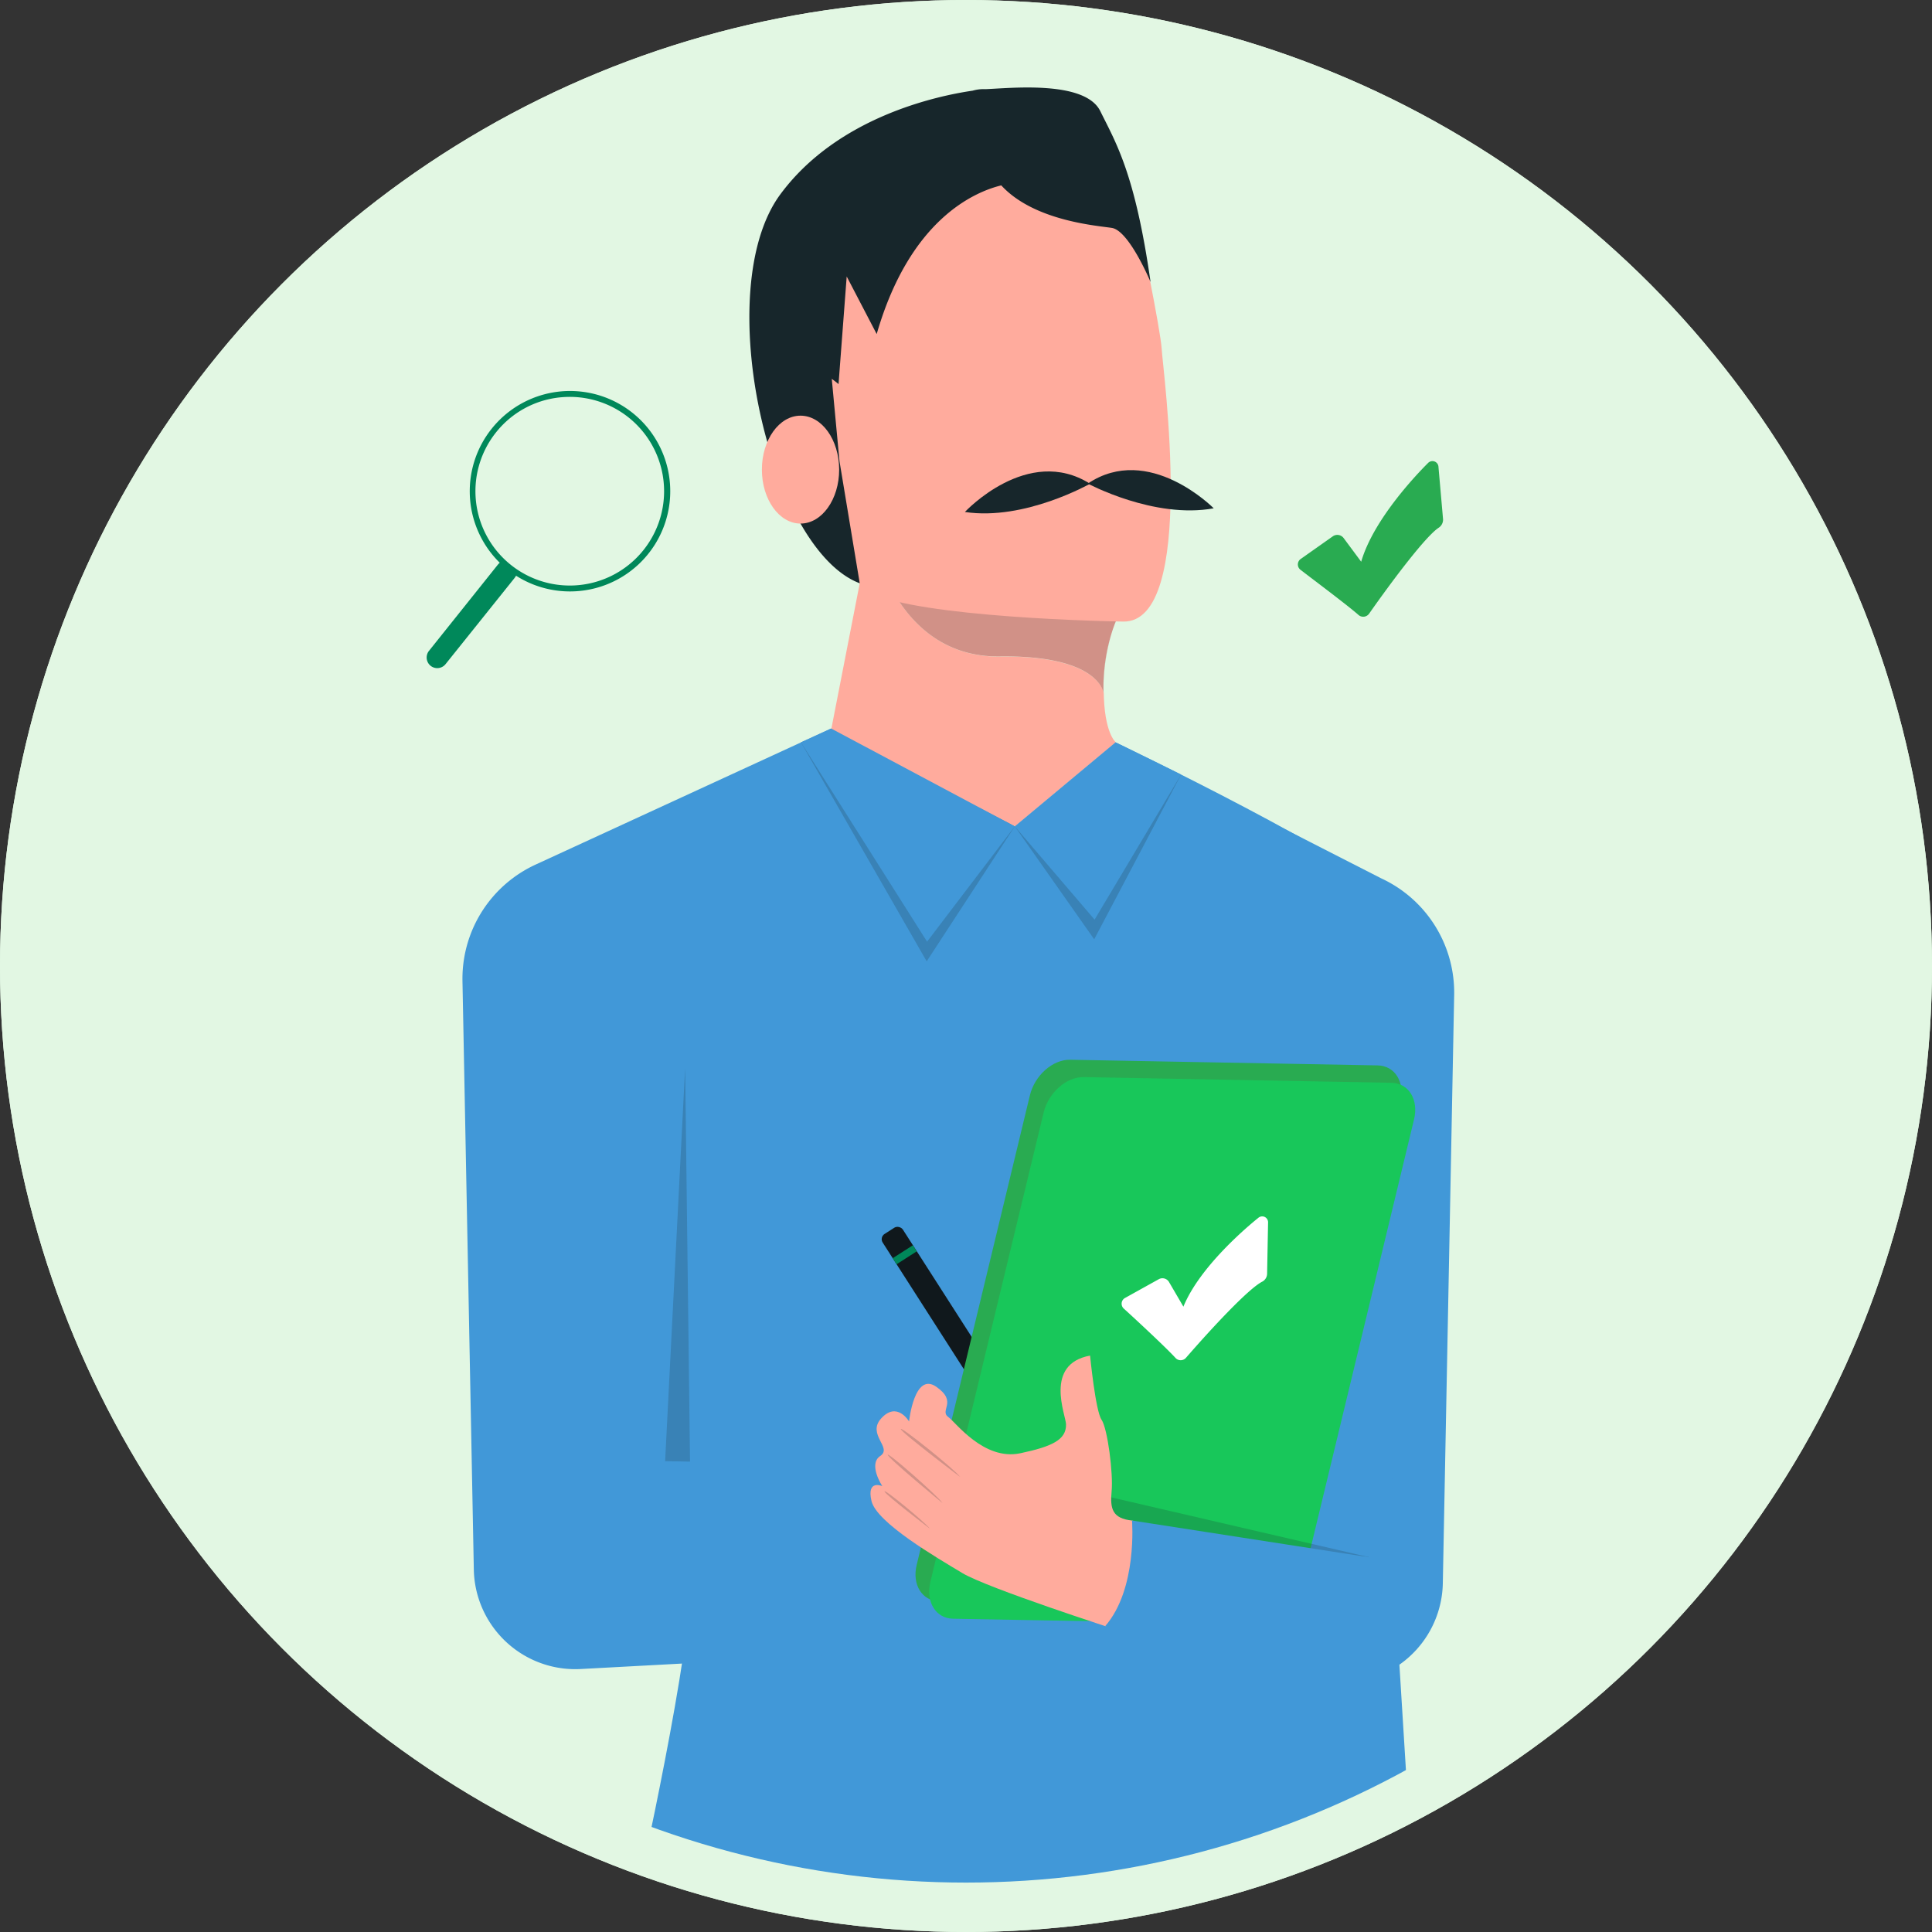 <svg xmlns="http://www.w3.org/2000/svg" viewBox="0 0 400 400"><rect x="0" y="0" width="400" height="400" fill="#333333" stroke="none"/><defs><clipPath id="clip-path"><circle cx="200" cy="200" r="189.77" style="fill:none"/></clipPath><style>.cls-2{fill:#e2f7e3}.cls-4{fill:#4198d8}.cls-5{fill:#ffab9d}.cls-6{opacity:.2}.cls-7{fill:#17262b}.cls-9{fill:#00885a}.cls-10{fill:#29ab51}</style></defs><g id="Layer_2" data-name="Layer 2"><g id="Layer_1-2" data-name="Layer 1"><circle class="cls-2" cx="200" cy="200" r="200"/><circle class="cls-2" cx="200" cy="200" r="200"/><g style="clip-path:url(#clip-path)"><path class="cls-4" d="M294.48 188.17a26.07 26.07 0 0 0-8.56-6.34l-55.08-28.14-7.79 191.84 53.47 2.88a21 21 0 0 0 16.86-7 21.05 21.05 0 0 0 5.34-13.61l2.35-121.8a26.08 26.08 0 0 0-6.59-17.83z"/><path class="cls-4" d="M292.76 231.77c2.32-40.42 2.68-37.34-2.59-44.19-6.84-8.91-59.21-33.89-59.21-33.89l2.95 32.49-28.59-18.12-36.18-14.37c0 .22-48.8 25.85-51.24 46.6s-13.34 113.33 10 114.52c5 .26 3.44 13.18 15 12.23.59 13.35-10.9 64.79-10.9 64.79l160.38-4.42-4.29-69.23s.61-10.57 0-12.4c3.06-1.26 2.13 19.89 4.95 16.68 8.72-9.99-2.54-51.39-.28-90.69z"/><path class="cls-4" d="M172.08 150.83 110.9 179a26.11 26.11 0 0 0-8.57 6.34 26 26 0 0 0-6.58 17.81l2.35 121.8a21 21 0 0 0 5.33 13.6 21 21 0 0 0 16.86 7l53.47-2.88v-20.2l-8.32-80.95-6.7-53.52z"/><path class="cls-5" d="M230.17 131c.26-.83.57-1.67.91-2.5l-.06.14c-.32.8-.6 1.59-.85 2.36zM207 135.93c-12.48.16-19.24-8-22.63-14.45l-6.37-.72-6 30.75 38.16 19.58 11.15-9.3 9.71-8.1s-2.44-1.84-2.51-10.73v.51s-.84-7.8-21.51-7.54z"/><g class="cls-6"><path class="cls-7" d="m235 122.77.4.07a.47.47 0 0 0-.4-.07z"/></g><g class="cls-6"><path class="cls-7" d="M230.17 131a38.14 38.14 0 0 0-1.72 12 42.45 42.45 0 0 1 1.72-12z"/></g><g class="cls-6"><path class="cls-7" d="M231.08 128.53c2-4.74 3.27-5.66 3.87-5.76l-53.62-9.08a34.55 34.55 0 0 0 3 7.79l47.46 5.4c-.24.55-.48 1.12-.71 1.65z"/></g><path class="cls-5" d="M230.17 131c.25-.8.53-1.59.85-2.36l.06-.14c.23-.55.47-1.1.73-1.65l-47.46-5.4c3.39 6.48 10.15 14.61 22.63 14.45 20.69-.26 21.48 7.54 21.48 7.54v-.51a38.14 38.14 0 0 1 1.71-11.93z"/><g class="cls-6"><path class="cls-7" d="M230.17 131c.25-.8.53-1.59.85-2.36l.06-.14c.23-.55.47-1.1.73-1.65l-47.46-5.4c3.39 6.48 10.15 14.61 22.63 14.45 20.69-.26 21.48 7.54 21.48 7.54v-.51a38.14 38.14 0 0 1 1.71-11.93z"/></g><path class="cls-5" d="M235.84 46.81s4.49 21.66 4.68 25.51 7.44 56.66-8 56.37-52.11-2-54.57-7.93-8.48-56.41-6-62.54S202.79 28 214.27 32.8s21.57 14.01 21.57 14.01z"/><path class="cls-7" d="M227.8 23c-3.22-6.48-18.92-4.71-23.81-4.54a7.92 7.92 0 0 0-2.6.31c-7.28 1.06-28 5.4-39.87 21.52-14.52 19.79-2.17 73.45 16.48 80.47l-4.2-25.32-1.59-17c.82.58 1.4 1.08 1.4 1.08l1.69-22.28 6.21 11.92c6.84-23.71 20.22-29.42 25.79-30.78 6.82 7.43 20 8.34 22.91 8.81 3.58.58 8 11.2 8 11.2C235 35.84 231 29.51 227.8 23z"/><ellipse class="cls-5" cx="170.96" cy="85.95" rx="8" ry="11.17" transform="translate(-5.22 11.28)"/><path class="cls-7" d="M251.29 105.24s-13.42-13.61-26.07-5.12c0 0 13.72 7.38 26.07 5.12z"/><path class="cls-7" d="M199.77 106s13-14 25.92-5.84c0-.04-13.51 7.71-25.92 5.84z"/><g class="cls-6"><path class="cls-7" d="m141.85 221.1-4.14 81.42 5.15.09-1.01-81.51z"/></g><rect x="191.63" y="251.93" width="4.97" height="36.97" rx="1.28" transform="rotate(-32.66 194.084 270.39)" style="fill:#10181c"/><path class="cls-9" transform="rotate(-32.66 187.279 259.78)" d="M184.82 259.06h4.97v1.49h-4.97z"/><path class="cls-10" d="m194.5 331.54 63.67 1.17c3.59.06 7.32-3.23 8.31-7.36l23.44-97.18c1-4.13-1.11-7.53-4.71-7.59l-63.66-1.17c-3.6-.06-7.32 3.23-8.32 7.36L189.79 324c-1 4.08 1.11 7.48 4.71 7.54z"/><path d="M197.33 335.14 261 336.3c3.6.07 7.32-3.22 8.32-7.35l23.44-97.18c1-4.13-1.11-7.53-4.71-7.59L224.38 223c-3.6-.06-7.32 3.23-8.31 7.36l-23.45 97.17c-.99 4.14 1.12 7.54 4.71 7.61z" style="fill:#18c75a"/><path d="M243.35 281.12a1.45 1.45 0 0 0 2.19 0c5.56-6.4 13-14.36 15.8-15.77a1.89 1.89 0 0 0 1-1.6l.2-10.6a1.22 1.22 0 0 0-1.17-1.31 1.26 1.26 0 0 0-.86.31c-2.08 1.67-12.07 10-15.5 18.38l-3-5.14a1.58 1.58 0 0 0-2.07-.56l-7 3.89a1.36 1.36 0 0 0-.26 2.22c1.41 1.27 8.53 7.84 10.67 10.18z" style="fill:#fff"/><g class="cls-6"><path class="cls-7" d="m229.19 316.11 54.53 6.35-55.61-12.9 1.08 6.55z"/></g><path class="cls-5" d="M225.69 280.66s1.11 11.43 2.37 13.27 2.44 11.16 2.09 14.82.16 5.62 4.22 6.06-3.16 22.64-3.16 22.64-26.82-8.65-32-11.78-17.72-10.38-18.78-14.91 2.24-3.08 2.24-3.08-3-4.52-.42-6.24-2.81-4.42.17-7.75c3.29-3.67 5.79.6 5.79.6s1.08-10.34 5.63-7.18.53 4.89 2.53 6.3c1.45 1 7.31 9.07 14.88 7.47 6.56-1.39 9.54-2.78 9.46-6-.04-1.88-4.62-12.46 4.98-14.22z"/><g class="cls-6"><path class="cls-7" d="M192.55 316.51s-9.2-7-9.42-7.72 8.21 6.21 9.42 7.72z"/></g><g class="cls-6"><path class="cls-7" d="M183.8 301.21c-.17-.75 10.23 8.37 11.36 10 0 0-11.18-9.2-11.36-10"/></g><g class="cls-6"><path class="cls-7" d="M186.5 295.88c-.17-.75 11.15 8.31 12.28 9.9 0 0-12.1-9.14-12.28-9.9"/></g><path class="cls-4" d="M234.37 314.81s1.17 14.15-5.55 21.86l41.91 21.91 13-36.12z"/><path class="cls-4" d="m270.73 358.58 17.32-3.94-2.73-11.98-14.59 15.92zM245.29 169.56l-25.45 8.01 10.76 15.35 14.69-23.36z"/><g class="cls-6"><path class="cls-7" d="m171.94 151.51 38.16 19.58-18.24 27.94-26.03-45.34 6.11-2.18z"/></g><g class="cls-6"><path class="cls-7" d="m230.89 157.76-20.79 13.33 16.44 23.38 17.99-34.1-13.64-2.61z"/></g><path class="cls-4" d="m172.08 150.83 38.02 20.26-18.16 23.87-26.11-41.27 6.25-2.86zM230.96 153.69l-20.86 17.4 16.52 19.31 17.91-30.03-13.57-6.68z"/><path class="cls-10" d="M281.24 127.3a1.49 1.49 0 0 0 2.23-.26c5-7.12 11.74-16.05 14.41-17.79a2 2 0 0 0 .89-1.74l-.95-10.83a1.25 1.25 0 0 0-1.34-1.21 1.29 1.29 0 0 0-.84.41c-1.94 1.93-11.23 11.49-13.82 20.42l-3.65-4.92A1.63 1.63 0 0 0 276 111l-6.69 4.72a1.39 1.39 0 0 0 0 2.29c1.53 1.21 9.49 7.14 11.93 9.29z"/><path class="cls-9" d="M118 122.45a20.74 20.74 0 0 1-16.21-33.68A20.75 20.75 0 1 1 118 122.45zm0-40.28a20.64 20.64 0 0 0-2.22.12 19.43 19.43 0 0 0-13.09 7.24A19.53 19.53 0 1 0 118 82.17z"/><path class="cls-9" d="M89.16 137.85a2.21 2.21 0 0 1-.35-3.09L103 117c1.13-1.42 1.52-.32 2.47.44 1 .76 2.39.53 1 2.31L92.25 137.5a2.2 2.2 0 0 1-3.09.35z"/></g></g></g></svg>